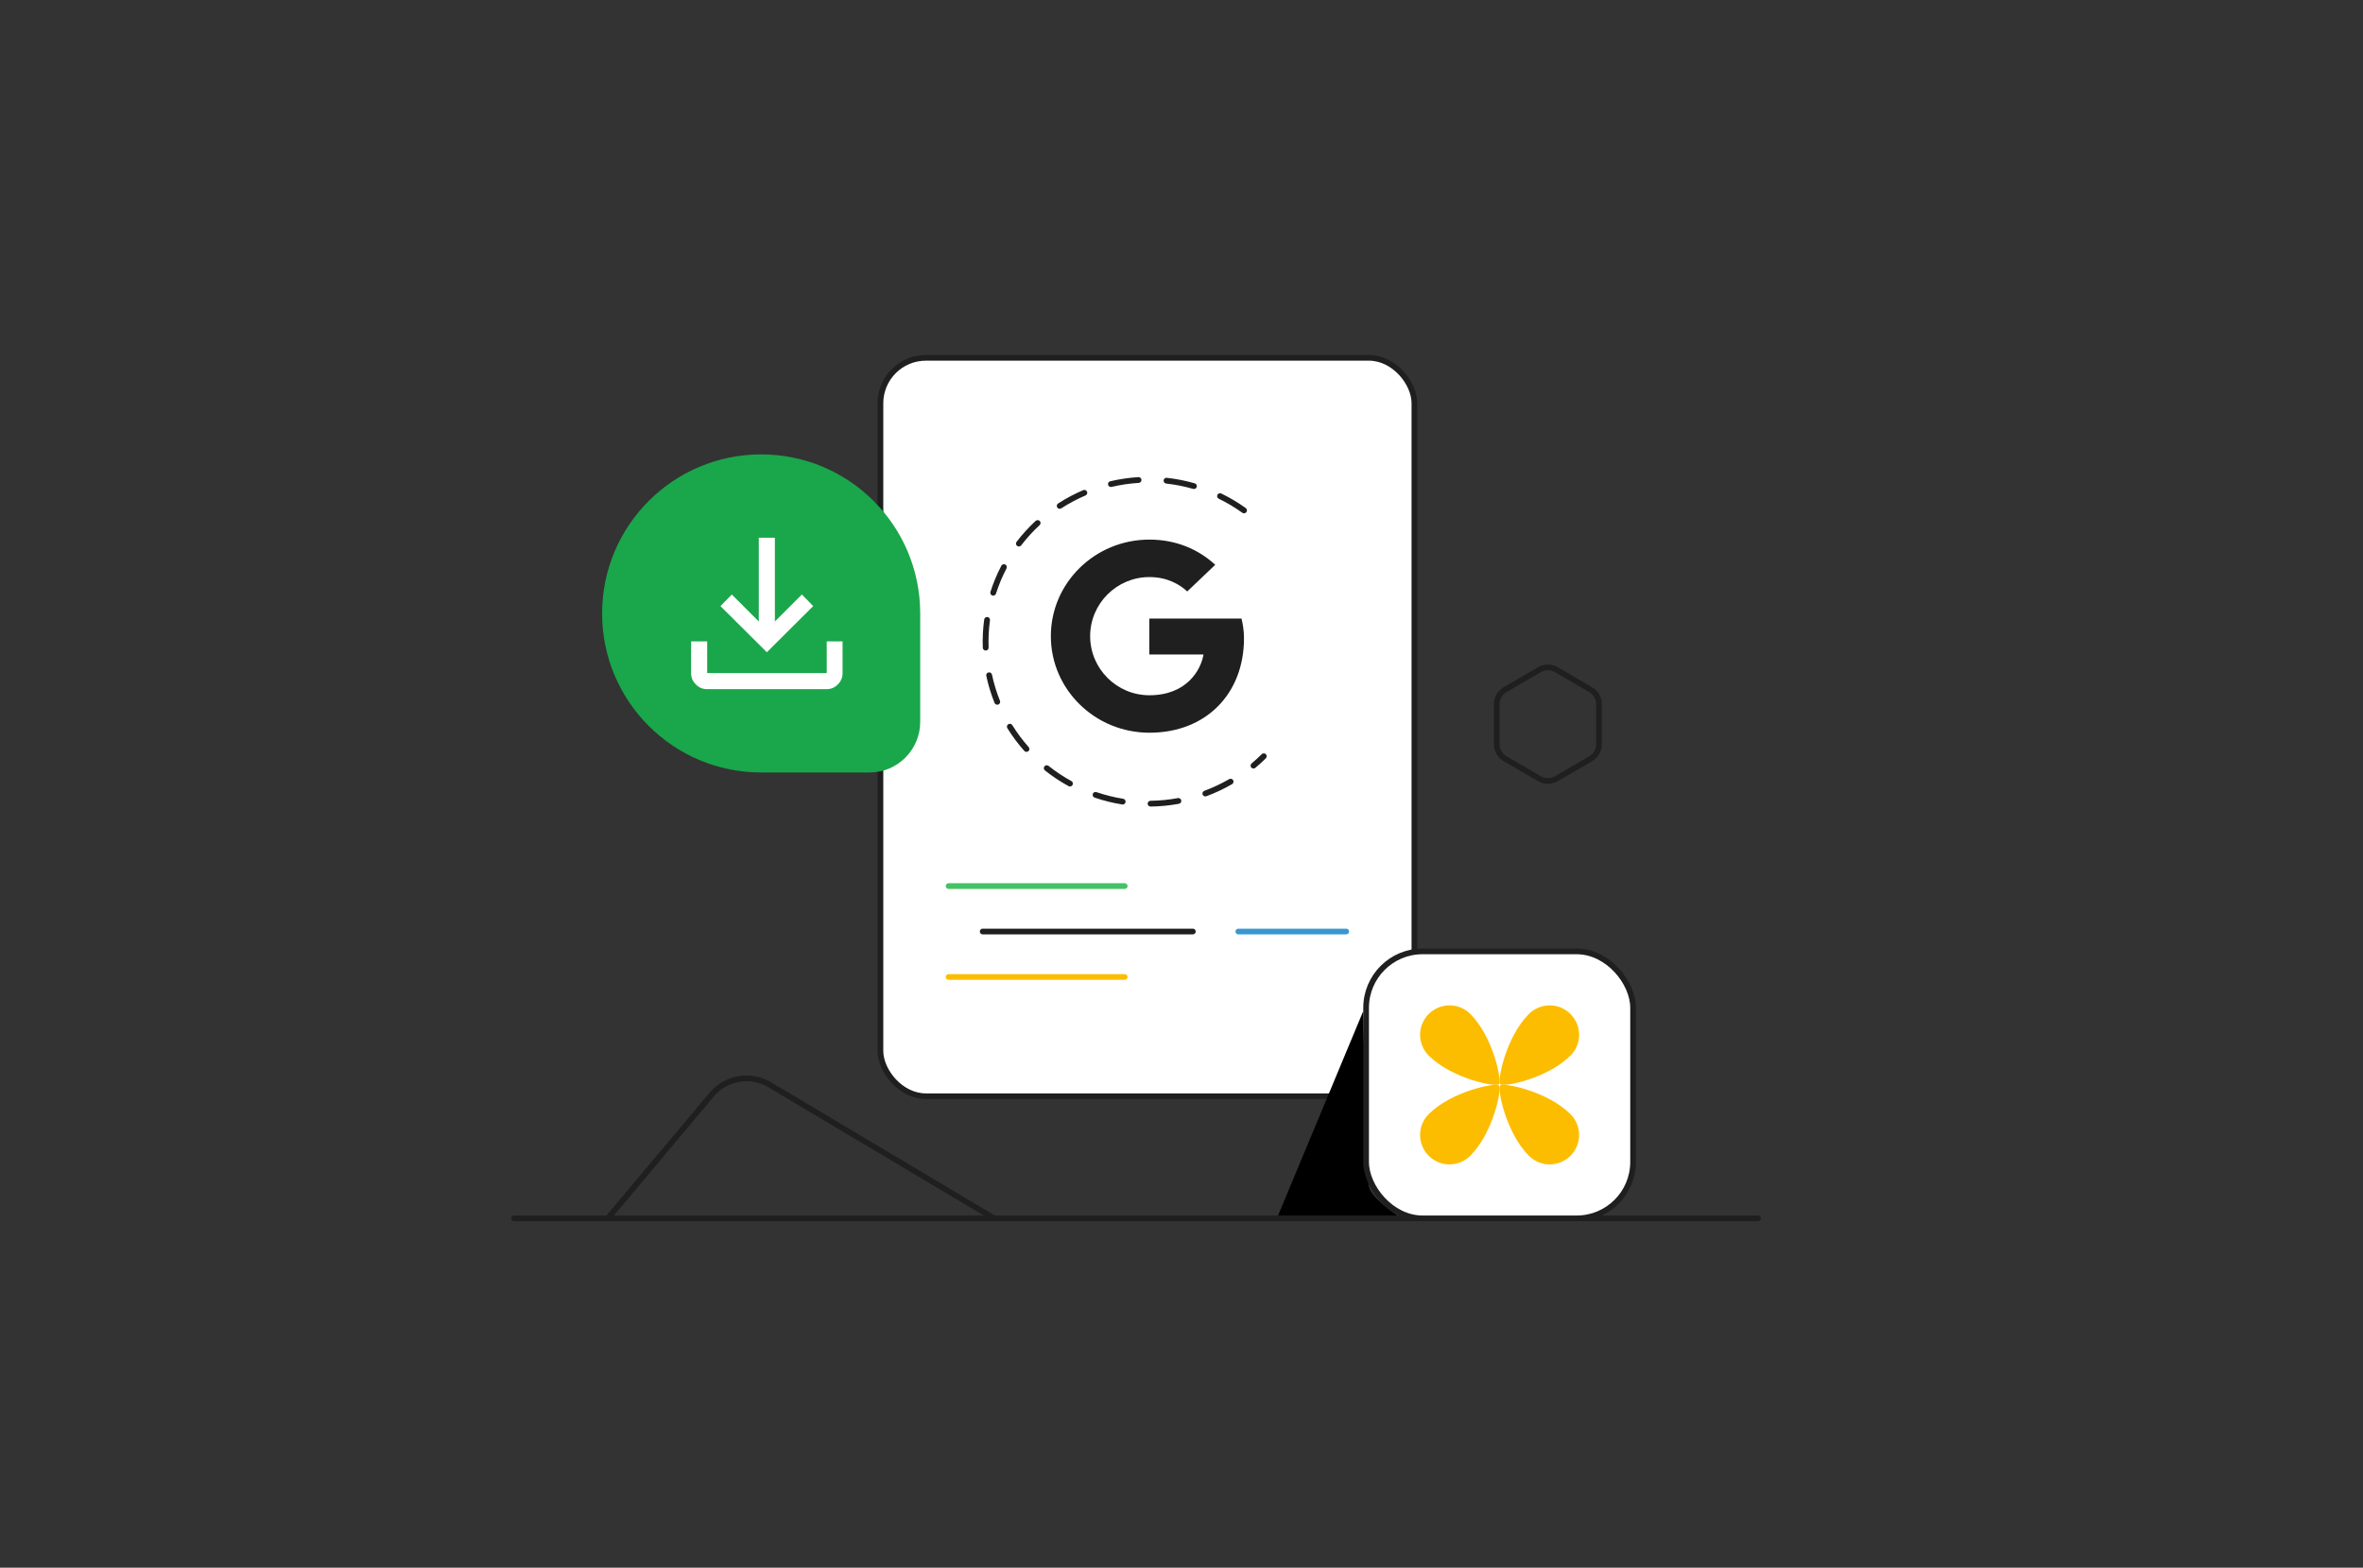 <svg width="416" height="276" viewBox="0 0 416 276" fill="none" xmlns="http://www.w3.org/2000/svg">
<rect x="0" y="0" width="416" height="276" fill="#333333" stroke="none"/>
<rect x="155" y="63" width="94" height="130" rx="8" fill="white" stroke="#1F1F1F"/>
<path d="M167 156H198" stroke="#44C265" stroke-linecap="round"/>
<path d="M167 172H198" stroke="#FCBD00" stroke-linecap="round"/>
<path d="M173 164H210" stroke="#1F1F1F" stroke-linecap="round"/>
<path d="M218 164H237" stroke="#3998D3" stroke-linecap="round"/>
<path fill-rule="evenodd" clip-rule="evenodd" d="M200.954 84.478C200.971 84.759 200.756 85 200.474 85.018C198.862 85.116 197.262 85.352 195.691 85.723C195.416 85.788 195.139 85.619 195.074 85.345C195.009 85.071 195.179 84.797 195.454 84.732C197.082 84.347 198.741 84.103 200.411 84.001C200.693 83.984 200.936 84.197 200.954 84.478ZM204.854 84.573C204.886 84.294 205.139 84.092 205.42 84.123C206.249 84.215 207.075 84.341 207.898 84.504C208.721 84.667 209.534 84.864 210.335 85.095C210.606 85.173 210.763 85.456 210.684 85.726C210.605 85.996 210.321 86.151 210.049 86.073C209.277 85.85 208.493 85.66 207.698 85.503C206.904 85.346 206.107 85.224 205.307 85.135C205.026 85.105 204.823 84.853 204.854 84.573ZM191.369 86.562C191.48 86.82 191.36 87.12 191.1 87.23C190.361 87.545 189.633 87.893 188.919 88.272C188.205 88.652 187.51 89.06 186.836 89.496C186.599 89.65 186.281 89.583 186.127 89.347C185.973 89.111 186.04 88.796 186.277 88.642C186.976 88.191 187.696 87.767 188.436 87.374C189.176 86.981 189.93 86.621 190.696 86.294C190.956 86.183 191.258 86.303 191.369 86.562ZM214.325 87.122C214.449 86.869 214.755 86.764 215.01 86.888C216.513 87.617 217.951 88.474 219.308 89.448C219.537 89.613 219.588 89.931 219.423 90.159C219.257 90.387 218.937 90.439 218.707 90.274C217.399 89.334 216.011 88.507 214.56 87.803C214.306 87.68 214.2 87.375 214.325 87.122ZM183.051 91.733C183.243 91.939 183.232 92.262 183.024 92.453C181.841 93.545 180.755 94.737 179.777 96.014C179.606 96.238 179.285 96.281 179.059 96.111C178.834 95.941 178.791 95.621 178.962 95.397C179.975 94.074 181.101 92.839 182.327 91.707C182.534 91.515 182.858 91.527 183.051 91.733ZM176.972 99.388C177.223 99.518 177.321 99.825 177.191 100.075C176.82 100.785 176.479 101.512 176.169 102.256C175.86 102.999 175.583 103.753 175.34 104.515C175.255 104.783 174.967 104.932 174.697 104.847C174.427 104.762 174.278 104.476 174.363 104.208C174.615 103.418 174.902 102.636 175.223 101.866C175.544 101.095 175.897 100.341 176.281 99.606C176.411 99.356 176.721 99.259 176.972 99.388ZM173.842 108.632C174.123 108.669 174.319 108.926 174.281 109.205C174.064 110.795 173.984 112.401 174.044 114.005C174.054 114.286 173.833 114.522 173.551 114.533C173.268 114.543 173.03 114.324 173.02 114.043C172.958 112.38 173.04 110.716 173.266 109.068C173.304 108.789 173.562 108.594 173.842 108.632ZM174.028 118.383C174.305 118.324 174.577 118.5 174.636 118.775C174.802 119.557 175.003 120.335 175.238 121.105C175.473 121.875 175.74 122.632 176.039 123.375C176.144 123.636 176.016 123.932 175.754 124.037C175.491 124.141 175.193 124.014 175.088 123.753C174.778 122.983 174.501 122.199 174.257 121.401C174.014 120.602 173.806 119.797 173.633 118.986C173.575 118.711 173.751 118.441 174.028 118.383ZM177.508 127.501C177.749 127.354 178.065 127.428 178.213 127.668C179.06 129.034 180.024 130.326 181.093 131.528C181.281 131.739 181.261 132.061 181.049 132.247C180.837 132.433 180.513 132.413 180.326 132.203C179.217 130.957 178.218 129.618 177.341 128.202C177.192 127.963 177.267 127.649 177.508 127.501ZM222.85 132.78C223.05 132.979 223.05 133.301 222.85 133.5C222.257 134.09 221.64 134.652 221.002 135.185C220.786 135.367 220.463 135.339 220.28 135.124C220.098 134.908 220.126 134.587 220.343 134.406C220.958 133.891 221.553 133.349 222.125 132.78C222.326 132.581 222.65 132.581 222.85 132.78ZM183.875 134.922C184.052 134.702 184.374 134.666 184.595 134.842C185.223 135.342 185.874 135.816 186.547 136.263C187.22 136.71 187.91 137.127 188.615 137.512C188.863 137.648 188.953 137.958 188.817 138.204C188.68 138.451 188.369 138.54 188.121 138.405C187.391 138.005 186.676 137.573 185.978 137.11C185.28 136.647 184.605 136.155 183.955 135.637C183.734 135.462 183.698 135.141 183.875 134.922ZM217.09 137.357C217.233 137.6 217.15 137.912 216.905 138.054C215.46 138.891 213.944 139.604 212.376 140.183C212.111 140.281 211.816 140.147 211.717 139.883C211.618 139.62 211.754 139.327 212.019 139.229C213.532 138.669 214.995 137.982 216.39 137.174C216.634 137.032 216.948 137.114 217.09 137.357ZM192.384 139.776C192.476 139.51 192.768 139.369 193.035 139.46C194.562 139.982 196.131 140.373 197.725 140.628C198.005 140.673 198.195 140.934 198.15 141.212C198.105 141.489 197.842 141.678 197.563 141.634C195.91 141.369 194.284 140.964 192.702 140.423C192.434 140.332 192.292 140.042 192.384 139.776ZM207.956 140.918C208.008 141.194 207.825 141.46 207.546 141.512C206.727 141.663 205.899 141.781 205.064 141.862C204.229 141.944 203.393 141.99 202.56 142C202.277 142.003 202.045 141.778 202.041 141.497C202.038 141.216 202.264 140.985 202.547 140.982C203.351 140.972 204.157 140.928 204.963 140.849C205.769 140.77 206.568 140.657 207.359 140.51C207.637 140.459 207.905 140.641 207.956 140.918Z" fill="#1F1F1F"/>
<path d="M202.338 115.23V108.906H218.567C218.809 109.977 219 110.98 219 112.391C219 122.098 212.36 129 202.355 129C192.767 129 185 121.384 185 112C185 102.616 192.767 95 202.338 95C207.019 95 210.938 96.683 213.937 99.437L209.013 104.129C207.765 102.973 205.598 101.596 202.338 101.596C196.599 101.596 191.918 106.271 191.918 112C191.918 117.729 196.599 122.404 202.338 122.404C208.979 122.404 211.423 117.899 211.874 115.23H202.338Z" fill="#1F1F1F"/>
<circle cx="162.5" cy="69.5" r="1.5" fill="white"/>
<circle cx="168.5" cy="69.5" r="1.5" fill="white"/>
<circle cx="174.5" cy="69.5" r="1.5" fill="white"/>
<path d="M106 108C106 92.536 118.536 80 134 80C149.464 80 162 92.536 162 108V127.078C162 132.006 158.006 136 153.078 136H134C118.536 136 106 123.464 106 108Z" fill="#1AA64A"/>
<g clip-path="url(#clip0_1906_1756)">
<path d="M135 114.833L126.833 106.708L128.833 104.667L133.583 109.417V94.667H136.417V109.417L141.167 104.667L143.167 106.708L135 114.833ZM124.5 121.333C123.722 121.333 123.056 121.056 122.5 120.5C121.944 119.944 121.667 119.278 121.667 118.5V112.917H124.5V118.5H145.542V112.917H148.333V118.5C148.333 119.278 148.056 119.944 147.5 120.5C146.944 121.056 146.292 121.333 145.542 121.333H124.5Z" fill="white"/>
</g>
<path d="M273.978 117.899C273.064 117.367 271.936 117.367 271.022 117.899L264.976 121.413C264.061 121.945 263.5 122.926 263.5 123.985V131.015C263.5 132.074 264.061 133.055 264.976 133.587L271.022 137.101C271.936 137.633 273.064 137.633 273.978 137.101L280.024 133.587C280.939 133.055 281.5 132.074 281.5 131.015V123.985C281.5 122.926 280.939 121.945 280.024 121.413L273.978 117.899Z" stroke="#1F1F1F"/>
<path d="M107 214.5L125.292 192.711C127.814 189.707 132.142 188.974 135.513 190.982L175 214.5" stroke="#1F1F1F" stroke-linecap="round" stroke-linejoin="round"/>
<rect x="90" y="214" width="220" height="1" rx="0.5" fill="#1F1F1F"/>
<path d="M225 214L240 178C240 178 240.5 207 241 209C241.5 211 246 214 246 214H225Z" fill="black"/>
<rect x="240.5" y="167.5" width="47" height="47" rx="9.935" fill="white" stroke="#1F1F1F"/>
<path d="M276.477 185.848C272.415 189.91 264.657 191.442 264.108 190.892C263.558 190.343 265.09 182.585 269.152 178.523C271.183 176.492 274.462 176.492 276.477 178.523C278.508 180.554 278.508 183.834 276.477 185.848Z" fill="#FCBD00"/>
<path d="M251.512 196.152C255.578 192.09 263.342 190.558 263.892 191.108C264.442 191.657 262.909 199.415 258.843 203.477C256.811 205.508 253.528 205.508 251.512 203.477C249.496 201.446 249.496 198.166 251.512 196.152Z" fill="#FCBD00"/>
<path d="M269.152 203.477C265.09 199.415 263.558 191.657 264.108 191.108C264.657 190.558 272.415 192.09 276.477 196.152C278.508 198.183 278.508 201.462 276.477 203.477C274.462 205.508 271.183 205.508 269.152 203.477Z" fill="#FCBD00"/>
<path d="M258.848 178.518C262.91 182.581 264.442 190.343 263.892 190.892C263.343 191.442 255.585 189.91 251.523 185.846C249.492 183.814 249.492 180.533 251.523 178.518C253.554 176.502 256.817 176.486 258.848 178.518Z" fill="#FCBD00"/>
<defs>
<clipPath id="clip0_1906_1756">
<rect width="40" height="40" fill="white" transform="translate(115 88)"/>
</clipPath>
</defs>
</svg>
